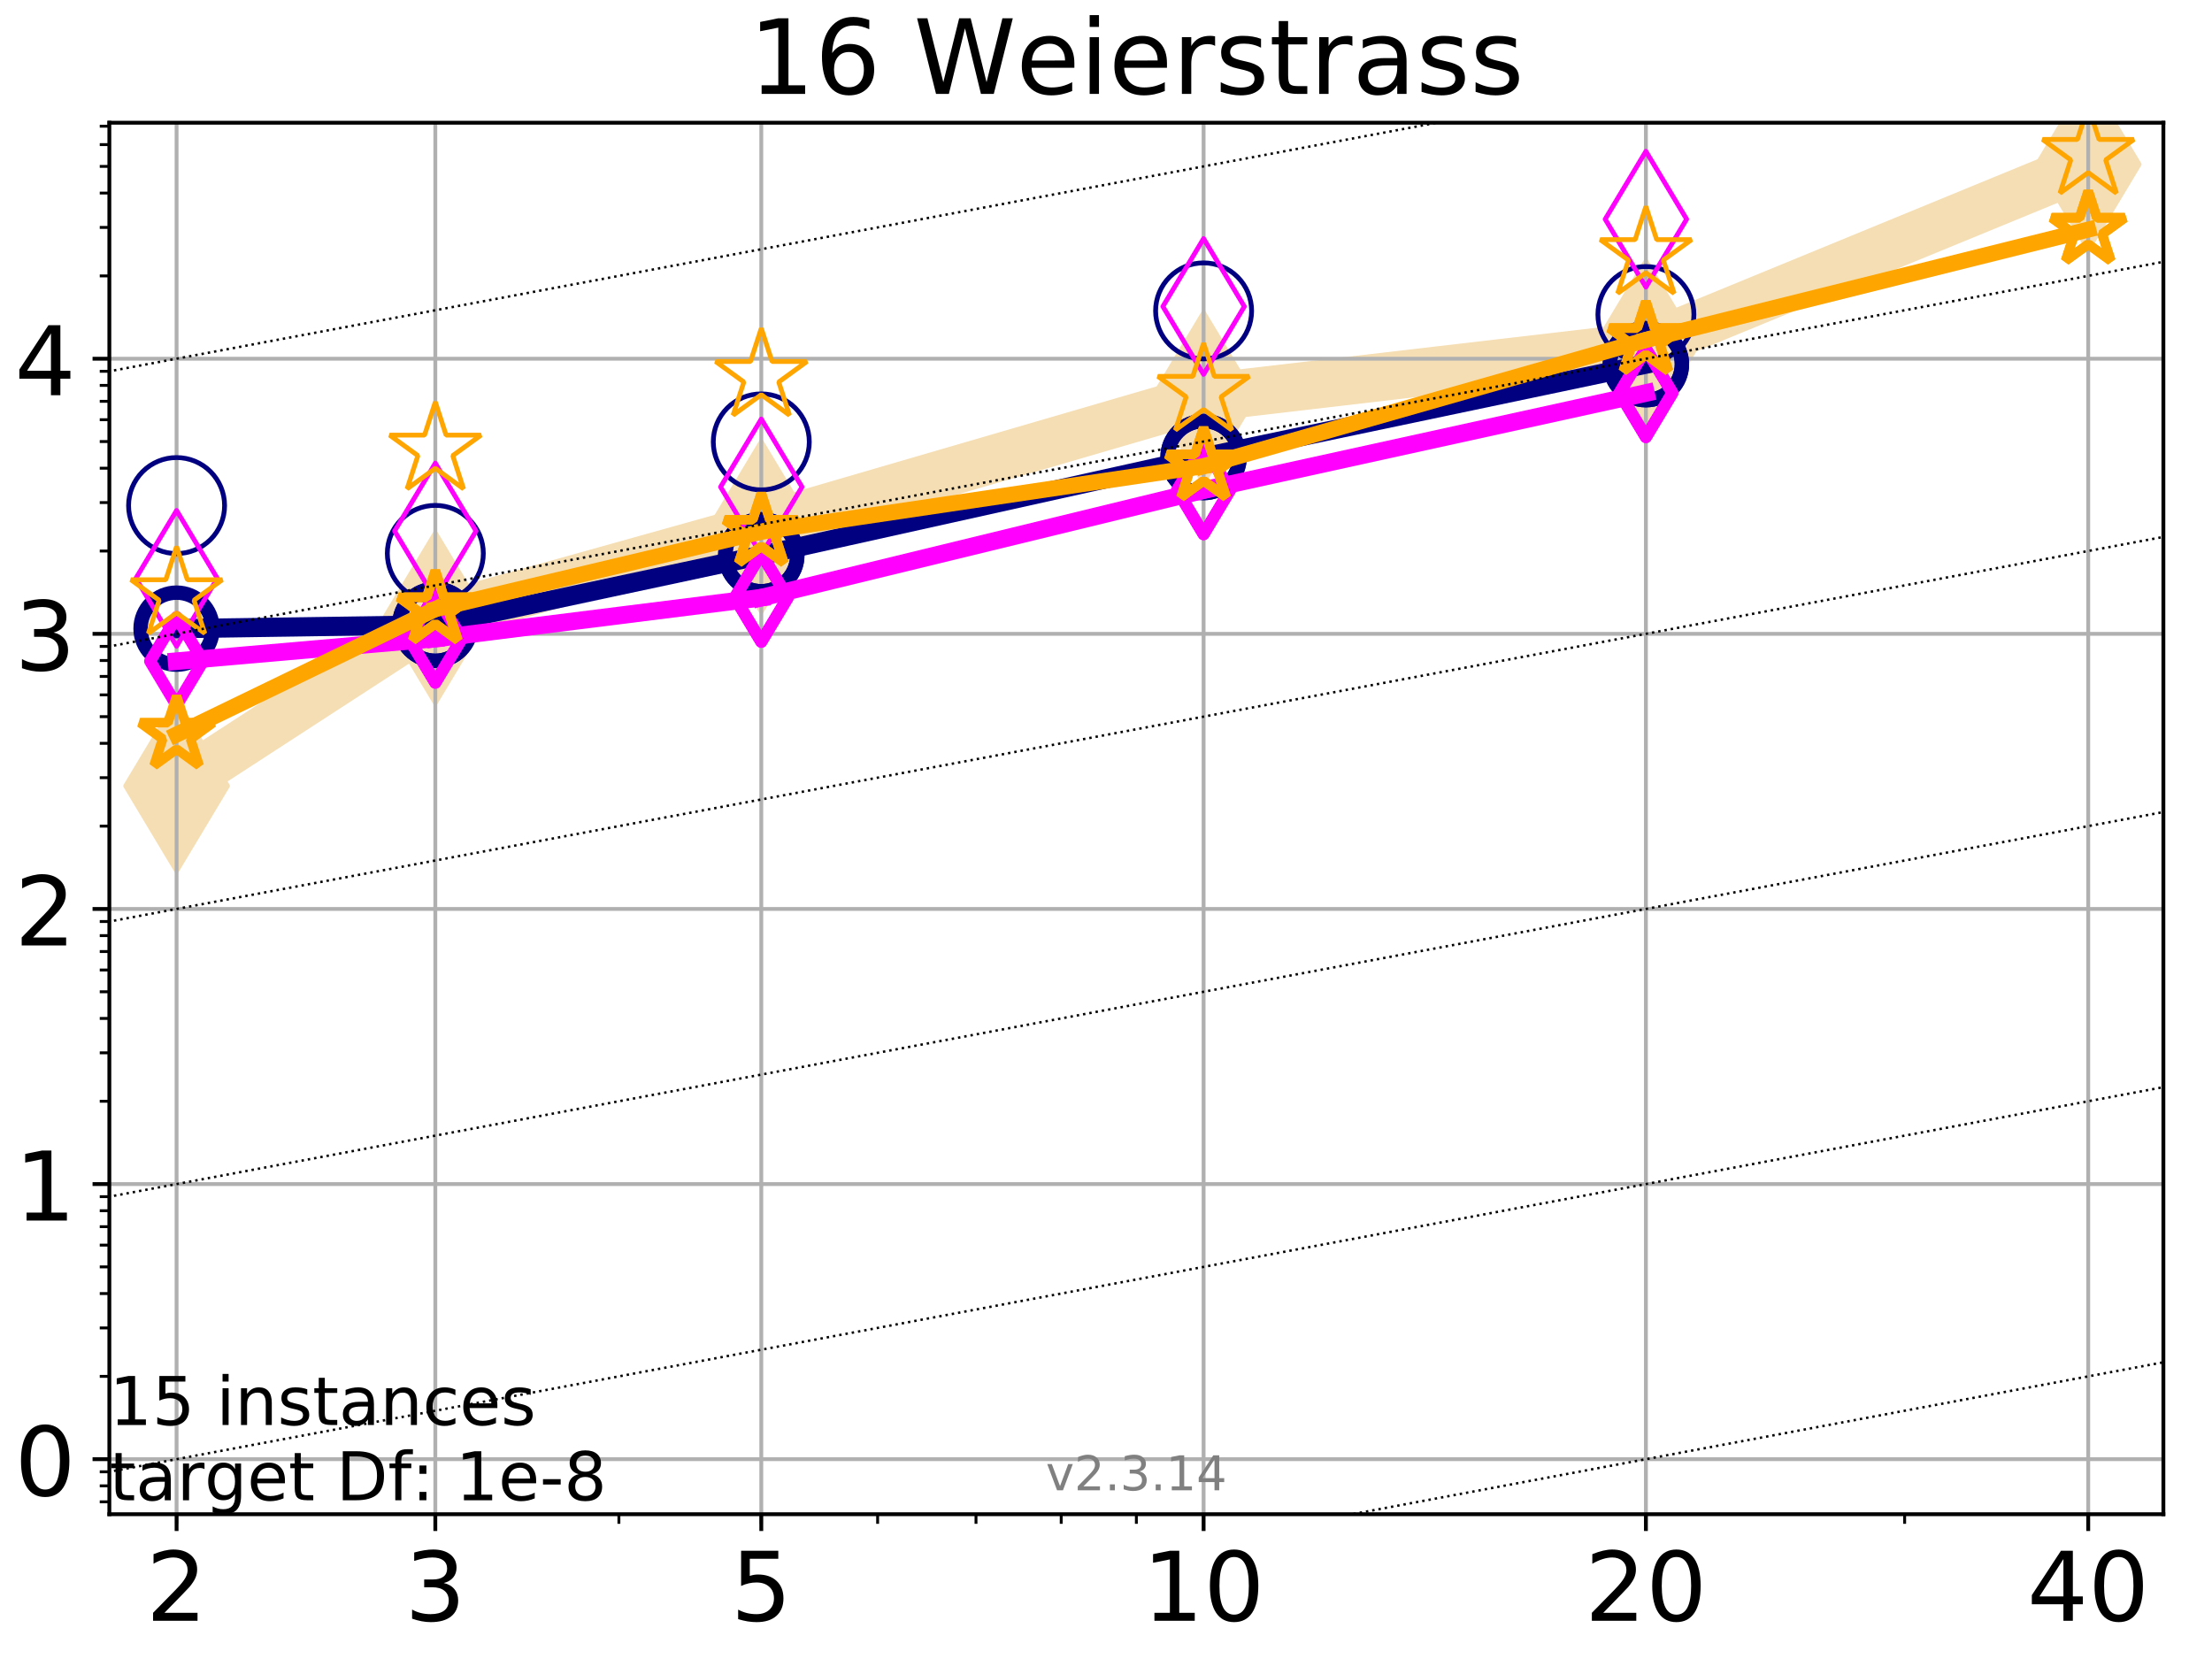 <?xml version="1.0" encoding="utf-8" standalone="no"?>
<!DOCTYPE svg PUBLIC "-//W3C//DTD SVG 1.1//EN"
  "http://www.w3.org/Graphics/SVG/1.1/DTD/svg11.dtd">
<!-- Created with matplotlib (https://matplotlib.org/) -->
<svg height="345.6pt" version="1.1" viewBox="0 0 460.8 345.6" width="460.8pt" xmlns="http://www.w3.org/2000/svg" xmlns:xlink="http://www.w3.org/1999/xlink">
 <defs>
  <style type="text/css">
*{stroke-linecap:butt;stroke-linejoin:round;}
  </style>
 </defs>
 <g id="figure_1">
  <g id="patch_1">
   <path d="M 0 345.6 
L 460.8 345.6 
L 460.8 0 
L 0 0 
z
" style="fill:#ffffff;"/>
  </g>
  <g id="axes_1">
   <g id="patch_2">
    <path d="M 22.78 315.44 
L 450.672 315.44 
L 450.672 25.56 
L 22.78 25.56 
z
" style="fill:#ffffff;"/>
   </g>
   <g id="line2d_1">
    <path clip-path="url(#p606383bfff)" d="M 36.786 163.723 
L 90.685 128.726 
L 158.59 109.724 
L 250.732 82.848 
L 342.873 72.106 
L 435.015 34.232 
" style="fill:none;stroke:#f5deb3;stroke-linecap:square;stroke-width:10;"/>
    <defs>
     <path d="M -0 17.678 
L 10.607 0 
L 0 -17.678 
L -10.607 -0 
z
" id="m9eab278f0f" style="stroke:#f5deb3;stroke-linejoin:miter;"/>
    </defs>
    <g clip-path="url(#p606383bfff)">
     <use style="fill:#f5deb3;stroke:#f5deb3;stroke-linejoin:miter;" x="36.786" xlink:href="#m9eab278f0f" y="163.723"/>
     <use style="fill:#f5deb3;stroke:#f5deb3;stroke-linejoin:miter;" x="90.685" xlink:href="#m9eab278f0f" y="128.726"/>
     <use style="fill:#f5deb3;stroke:#f5deb3;stroke-linejoin:miter;" x="158.59" xlink:href="#m9eab278f0f" y="109.724"/>
     <use style="fill:#f5deb3;stroke:#f5deb3;stroke-linejoin:miter;" x="250.732" xlink:href="#m9eab278f0f" y="82.848"/>
     <use style="fill:#f5deb3;stroke:#f5deb3;stroke-linejoin:miter;" x="342.873" xlink:href="#m9eab278f0f" y="72.106"/>
     <use style="fill:#f5deb3;stroke:#f5deb3;stroke-linejoin:miter;" x="435.015" xlink:href="#m9eab278f0f" y="34.232"/>
    </g>
   </g>
   <g id="matplotlib.axis_1">
    <g id="xtick_1">
     <g id="line2d_2">
      <path clip-path="url(#p606383bfff)" d="M 36.786 315.44 
L 36.786 25.56 
" style="fill:none;stroke:#b0b0b0;stroke-linecap:square;stroke-width:0.8;"/>
     </g>
     <g id="line2d_3">
      <defs>
       <path d="M 0 0 
L 0 3.5 
" id="mc77efc2064" style="stroke:#000000;stroke-width:0.8;"/>
      </defs>
      <g>
       <use style="stroke:#000000;stroke-width:0.8;" x="36.786" xlink:href="#mc77efc2064" y="315.44"/>
      </g>
     </g>
     <g id="text_1">
      <!-- 2 -->
      <defs>
       <path d="M 19.188 8.297 
L 53.609 8.297 
L 53.609 0 
L 7.328 0 
L 7.328 8.297 
Q 12.938 14.109 22.625 23.891 
Q 32.328 33.688 34.812 36.531 
Q 39.547 41.844 41.422 45.531 
Q 43.312 49.219 43.312 52.781 
Q 43.312 58.594 39.234 62.25 
Q 35.156 65.922 28.609 65.922 
Q 23.969 65.922 18.812 64.312 
Q 13.672 62.703 7.812 59.422 
L 7.812 69.391 
Q 13.766 71.781 18.938 73 
Q 24.125 74.219 28.422 74.219 
Q 39.75 74.219 46.484 68.547 
Q 53.219 62.891 53.219 53.422 
Q 53.219 48.922 51.531 44.891 
Q 49.859 40.875 45.406 35.406 
Q 44.188 33.984 37.641 27.219 
Q 31.109 20.453 19.188 8.297 
z
" id="DejaVuSans-50"/>
      </defs>
      <g transform="translate(30.423 337.637)scale(0.2 -0.2)">
       <use xlink:href="#DejaVuSans-50"/>
      </g>
     </g>
    </g>
    <g id="xtick_2">
     <g id="line2d_4">
      <path clip-path="url(#p606383bfff)" d="M 90.685 315.44 
L 90.685 25.56 
" style="fill:none;stroke:#b0b0b0;stroke-linecap:square;stroke-width:0.8;"/>
     </g>
     <g id="line2d_5">
      <g>
       <use style="stroke:#000000;stroke-width:0.8;" x="90.685" xlink:href="#mc77efc2064" y="315.44"/>
      </g>
     </g>
     <g id="text_2">
      <!-- 3 -->
      <defs>
       <path d="M 40.578 39.312 
Q 47.656 37.797 51.625 33 
Q 55.609 28.219 55.609 21.188 
Q 55.609 10.406 48.188 4.484 
Q 40.766 -1.422 27.094 -1.422 
Q 22.516 -1.422 17.656 -0.516 
Q 12.797 0.391 7.625 2.203 
L 7.625 11.719 
Q 11.719 9.328 16.594 8.109 
Q 21.484 6.891 26.812 6.891 
Q 36.078 6.891 40.938 10.547 
Q 45.797 14.203 45.797 21.188 
Q 45.797 27.641 41.281 31.266 
Q 36.766 34.906 28.719 34.906 
L 20.219 34.906 
L 20.219 43.016 
L 29.109 43.016 
Q 36.375 43.016 40.234 45.922 
Q 44.094 48.828 44.094 54.297 
Q 44.094 59.906 40.109 62.906 
Q 36.141 65.922 28.719 65.922 
Q 24.656 65.922 20.016 65.031 
Q 15.375 64.156 9.812 62.312 
L 9.812 71.094 
Q 15.438 72.656 20.344 73.438 
Q 25.25 74.219 29.594 74.219 
Q 40.828 74.219 47.359 69.109 
Q 53.906 64.016 53.906 55.328 
Q 53.906 49.266 50.438 45.094 
Q 46.969 40.922 40.578 39.312 
z
" id="DejaVuSans-51"/>
      </defs>
      <g transform="translate(84.323 337.637)scale(0.2 -0.2)">
       <use xlink:href="#DejaVuSans-51"/>
      </g>
     </g>
    </g>
    <g id="xtick_3">
     <g id="line2d_6">
      <path clip-path="url(#p606383bfff)" d="M 158.59 315.44 
L 158.59 25.56 
" style="fill:none;stroke:#b0b0b0;stroke-linecap:square;stroke-width:0.8;"/>
     </g>
     <g id="line2d_7">
      <g>
       <use style="stroke:#000000;stroke-width:0.8;" x="158.59" xlink:href="#mc77efc2064" y="315.44"/>
      </g>
     </g>
     <g id="text_3">
      <!-- 5 -->
      <defs>
       <path d="M 10.797 72.906 
L 49.516 72.906 
L 49.516 64.594 
L 19.828 64.594 
L 19.828 46.734 
Q 21.969 47.469 24.109 47.828 
Q 26.266 48.188 28.422 48.188 
Q 40.625 48.188 47.75 41.5 
Q 54.891 34.812 54.891 23.391 
Q 54.891 11.625 47.562 5.094 
Q 40.234 -1.422 26.906 -1.422 
Q 22.312 -1.422 17.547 -0.641 
Q 12.797 0.141 7.719 1.703 
L 7.719 11.625 
Q 12.109 9.234 16.797 8.062 
Q 21.484 6.891 26.703 6.891 
Q 35.156 6.891 40.078 11.328 
Q 45.016 15.766 45.016 23.391 
Q 45.016 31 40.078 35.438 
Q 35.156 39.891 26.703 39.891 
Q 22.75 39.891 18.812 39.016 
Q 14.891 38.141 10.797 36.281 
z
" id="DejaVuSans-53"/>
      </defs>
      <g transform="translate(152.228 337.637)scale(0.2 -0.2)">
       <use xlink:href="#DejaVuSans-53"/>
      </g>
     </g>
    </g>
    <g id="xtick_4">
     <g id="line2d_8">
      <path clip-path="url(#p606383bfff)" d="M 250.732 315.44 
L 250.732 25.56 
" style="fill:none;stroke:#b0b0b0;stroke-linecap:square;stroke-width:0.8;"/>
     </g>
     <g id="line2d_9">
      <g>
       <use style="stroke:#000000;stroke-width:0.8;" x="250.732" xlink:href="#mc77efc2064" y="315.44"/>
      </g>
     </g>
     <g id="text_4">
      <!-- 10 -->
      <defs>
       <path d="M 12.406 8.297 
L 28.516 8.297 
L 28.516 63.922 
L 10.984 60.406 
L 10.984 69.391 
L 28.422 72.906 
L 38.281 72.906 
L 38.281 8.297 
L 54.391 8.297 
L 54.391 0 
L 12.406 0 
z
" id="DejaVuSans-49"/>
       <path d="M 31.781 66.406 
Q 24.172 66.406 20.328 58.906 
Q 16.5 51.422 16.5 36.375 
Q 16.5 21.391 20.328 13.891 
Q 24.172 6.391 31.781 6.391 
Q 39.453 6.391 43.281 13.891 
Q 47.125 21.391 47.125 36.375 
Q 47.125 51.422 43.281 58.906 
Q 39.453 66.406 31.781 66.406 
z
M 31.781 74.219 
Q 44.047 74.219 50.516 64.516 
Q 56.984 54.828 56.984 36.375 
Q 56.984 17.969 50.516 8.266 
Q 44.047 -1.422 31.781 -1.422 
Q 19.531 -1.422 13.062 8.266 
Q 6.594 17.969 6.594 36.375 
Q 6.594 54.828 13.062 64.516 
Q 19.531 74.219 31.781 74.219 
z
" id="DejaVuSans-48"/>
      </defs>
      <g transform="translate(238.007 337.637)scale(0.2 -0.2)">
       <use xlink:href="#DejaVuSans-49"/>
       <use x="63.623" xlink:href="#DejaVuSans-48"/>
      </g>
     </g>
    </g>
    <g id="xtick_5">
     <g id="line2d_10">
      <path clip-path="url(#p606383bfff)" d="M 342.873 315.44 
L 342.873 25.56 
" style="fill:none;stroke:#b0b0b0;stroke-linecap:square;stroke-width:0.8;"/>
     </g>
     <g id="line2d_11">
      <g>
       <use style="stroke:#000000;stroke-width:0.8;" x="342.873" xlink:href="#mc77efc2064" y="315.44"/>
      </g>
     </g>
     <g id="text_5">
      <!-- 20 -->
      <g transform="translate(330.148 337.637)scale(0.2 -0.2)">
       <use xlink:href="#DejaVuSans-50"/>
       <use x="63.623" xlink:href="#DejaVuSans-48"/>
      </g>
     </g>
    </g>
    <g id="xtick_6">
     <g id="line2d_12">
      <path clip-path="url(#p606383bfff)" d="M 435.015 315.44 
L 435.015 25.56 
" style="fill:none;stroke:#b0b0b0;stroke-linecap:square;stroke-width:0.8;"/>
     </g>
     <g id="line2d_13">
      <g>
       <use style="stroke:#000000;stroke-width:0.8;" x="435.015" xlink:href="#mc77efc2064" y="315.44"/>
      </g>
     </g>
     <g id="text_6">
      <!-- 40 -->
      <defs>
       <path d="M 37.797 64.312 
L 12.891 25.391 
L 37.797 25.391 
z
M 35.203 72.906 
L 47.609 72.906 
L 47.609 25.391 
L 58.016 25.391 
L 58.016 17.188 
L 47.609 17.188 
L 47.609 0 
L 37.797 0 
L 37.797 17.188 
L 4.891 17.188 
L 4.891 26.703 
z
" id="DejaVuSans-52"/>
      </defs>
      <g transform="translate(422.29 337.637)scale(0.2 -0.2)">
       <use xlink:href="#DejaVuSans-52"/>
       <use x="63.623" xlink:href="#DejaVuSans-48"/>
      </g>
     </g>
    </g>
    <g id="xtick_7">
     <g id="line2d_14">
      <defs>
       <path d="M 0 0 
L 0 2 
" id="m9306859633" style="stroke:#000000;stroke-width:0.6;"/>
      </defs>
      <g>
       <use style="stroke:#000000;stroke-width:0.6;" x="36.786" xlink:href="#m9306859633" y="315.44"/>
      </g>
     </g>
    </g>
    <g id="xtick_8">
     <g id="line2d_15">
      <g>
       <use style="stroke:#000000;stroke-width:0.6;" x="90.685" xlink:href="#m9306859633" y="315.44"/>
      </g>
     </g>
    </g>
    <g id="xtick_9">
     <g id="line2d_16">
      <g>
       <use style="stroke:#000000;stroke-width:0.6;" x="128.927" xlink:href="#m9306859633" y="315.44"/>
      </g>
     </g>
    </g>
    <g id="xtick_10">
     <g id="line2d_17">
      <g>
       <use style="stroke:#000000;stroke-width:0.6;" x="158.59" xlink:href="#m9306859633" y="315.44"/>
      </g>
     </g>
    </g>
    <g id="xtick_11">
     <g id="line2d_18">
      <g>
       <use style="stroke:#000000;stroke-width:0.6;" x="182.827" xlink:href="#m9306859633" y="315.44"/>
      </g>
     </g>
    </g>
    <g id="xtick_12">
     <g id="line2d_19">
      <g>
       <use style="stroke:#000000;stroke-width:0.6;" x="203.318" xlink:href="#m9306859633" y="315.44"/>
      </g>
     </g>
    </g>
    <g id="xtick_13">
     <g id="line2d_20">
      <g>
       <use style="stroke:#000000;stroke-width:0.6;" x="221.069" xlink:href="#m9306859633" y="315.44"/>
      </g>
     </g>
    </g>
    <g id="xtick_14">
     <g id="line2d_21">
      <g>
       <use style="stroke:#000000;stroke-width:0.6;" x="236.726" xlink:href="#m9306859633" y="315.44"/>
      </g>
     </g>
    </g>
    <g id="xtick_15">
     <g id="line2d_22">
      <g>
       <use style="stroke:#000000;stroke-width:0.6;" x="342.873" xlink:href="#m9306859633" y="315.44"/>
      </g>
     </g>
    </g>
    <g id="xtick_16">
     <g id="line2d_23">
      <g>
       <use style="stroke:#000000;stroke-width:0.6;" x="396.773" xlink:href="#m9306859633" y="315.44"/>
      </g>
     </g>
    </g>
    <g id="xtick_17">
     <g id="line2d_24">
      <g>
       <use style="stroke:#000000;stroke-width:0.6;" x="435.015" xlink:href="#m9306859633" y="315.44"/>
      </g>
     </g>
    </g>
   </g>
   <g id="matplotlib.axis_2">
    <g id="ytick_1">
     <g id="line2d_25">
      <path clip-path="url(#p606383bfff)" d="M 22.78 303.977 
L 450.672 303.977 
" style="fill:none;stroke:#b0b0b0;stroke-linecap:square;stroke-width:0.8;"/>
     </g>
     <g id="line2d_26">
      <defs>
       <path d="M 0 0 
L -3.5 0 
" id="m4155738309" style="stroke:#000000;stroke-width:0.8;"/>
      </defs>
      <g>
       <use style="stroke:#000000;stroke-width:0.8;" x="22.78" xlink:href="#m4155738309" y="303.977"/>
      </g>
     </g>
     <g id="text_7">
      <!-- 0 -->
      <g transform="translate(3.055 311.576)scale(0.2 -0.2)">
       <use xlink:href="#DejaVuSans-48"/>
      </g>
     </g>
    </g>
    <g id="ytick_2">
     <g id="line2d_27">
      <path clip-path="url(#p606383bfff)" d="M 22.78 246.664 
L 450.672 246.664 
" style="fill:none;stroke:#b0b0b0;stroke-linecap:square;stroke-width:0.8;"/>
     </g>
     <g id="line2d_28">
      <g>
       <use style="stroke:#000000;stroke-width:0.8;" x="22.78" xlink:href="#m4155738309" y="246.664"/>
      </g>
     </g>
     <g id="text_8">
      <!-- 1 -->
      <g transform="translate(3.055 254.263)scale(0.2 -0.2)">
       <use xlink:href="#DejaVuSans-49"/>
      </g>
     </g>
    </g>
    <g id="ytick_3">
     <g id="line2d_29">
      <path clip-path="url(#p606383bfff)" d="M 22.78 189.351 
L 450.672 189.351 
" style="fill:none;stroke:#b0b0b0;stroke-linecap:square;stroke-width:0.8;"/>
     </g>
     <g id="line2d_30">
      <g>
       <use style="stroke:#000000;stroke-width:0.8;" x="22.78" xlink:href="#m4155738309" y="189.351"/>
      </g>
     </g>
     <g id="text_9">
      <!-- 2 -->
      <g transform="translate(3.055 196.95)scale(0.2 -0.2)">
       <use xlink:href="#DejaVuSans-50"/>
      </g>
     </g>
    </g>
    <g id="ytick_4">
     <g id="line2d_31">
      <path clip-path="url(#p606383bfff)" d="M 22.78 132.038 
L 450.672 132.038 
" style="fill:none;stroke:#b0b0b0;stroke-linecap:square;stroke-width:0.8;"/>
     </g>
     <g id="line2d_32">
      <g>
       <use style="stroke:#000000;stroke-width:0.8;" x="22.78" xlink:href="#m4155738309" y="132.038"/>
      </g>
     </g>
     <g id="text_10">
      <!-- 3 -->
      <g transform="translate(3.055 139.637)scale(0.2 -0.2)">
       <use xlink:href="#DejaVuSans-51"/>
      </g>
     </g>
    </g>
    <g id="ytick_5">
     <g id="line2d_33">
      <path clip-path="url(#p606383bfff)" d="M 22.78 74.725 
L 450.672 74.725 
" style="fill:none;stroke:#b0b0b0;stroke-linecap:square;stroke-width:0.8;"/>
     </g>
     <g id="line2d_34">
      <g>
       <use style="stroke:#000000;stroke-width:0.8;" x="22.78" xlink:href="#m4155738309" y="74.725"/>
      </g>
     </g>
     <g id="text_11">
      <!-- 4 -->
      <g transform="translate(3.055 82.324)scale(0.2 -0.2)">
       <use xlink:href="#DejaVuSans-52"/>
      </g>
     </g>
    </g>
    <g id="ytick_6">
     <g id="line2d_35">
      <defs>
       <path d="M 0 0 
L -2 0 
" id="m7a4ef9c304" style="stroke:#000000;stroke-width:0.6;"/>
      </defs>
      <g>
       <use style="stroke:#000000;stroke-width:0.6;" x="22.78" xlink:href="#m7a4ef9c304" y="312.855"/>
      </g>
     </g>
    </g>
    <g id="ytick_7">
     <g id="line2d_36">
      <g>
       <use style="stroke:#000000;stroke-width:0.6;" x="22.78" xlink:href="#m7a4ef9c304" y="309.532"/>
      </g>
     </g>
    </g>
    <g id="ytick_8">
     <g id="line2d_37">
      <g>
       <use style="stroke:#000000;stroke-width:0.6;" x="22.78" xlink:href="#m7a4ef9c304" y="306.6"/>
      </g>
     </g>
    </g>
    <g id="ytick_9">
     <g id="line2d_38">
      <g>
       <use style="stroke:#000000;stroke-width:0.6;" x="22.78" xlink:href="#m7a4ef9c304" y="286.724"/>
      </g>
     </g>
    </g>
    <g id="ytick_10">
     <g id="line2d_39">
      <g>
       <use style="stroke:#000000;stroke-width:0.6;" x="22.78" xlink:href="#m7a4ef9c304" y="276.632"/>
      </g>
     </g>
    </g>
    <g id="ytick_11">
     <g id="line2d_40">
      <g>
       <use style="stroke:#000000;stroke-width:0.6;" x="22.78" xlink:href="#m7a4ef9c304" y="269.472"/>
      </g>
     </g>
    </g>
    <g id="ytick_12">
     <g id="line2d_41">
      <g>
       <use style="stroke:#000000;stroke-width:0.6;" x="22.78" xlink:href="#m7a4ef9c304" y="263.917"/>
      </g>
     </g>
    </g>
    <g id="ytick_13">
     <g id="line2d_42">
      <g>
       <use style="stroke:#000000;stroke-width:0.6;" x="22.78" xlink:href="#m7a4ef9c304" y="259.379"/>
      </g>
     </g>
    </g>
    <g id="ytick_14">
     <g id="line2d_43">
      <g>
       <use style="stroke:#000000;stroke-width:0.6;" x="22.78" xlink:href="#m7a4ef9c304" y="255.542"/>
      </g>
     </g>
    </g>
    <g id="ytick_15">
     <g id="line2d_44">
      <g>
       <use style="stroke:#000000;stroke-width:0.6;" x="22.78" xlink:href="#m7a4ef9c304" y="252.219"/>
      </g>
     </g>
    </g>
    <g id="ytick_16">
     <g id="line2d_45">
      <g>
       <use style="stroke:#000000;stroke-width:0.6;" x="22.78" xlink:href="#m7a4ef9c304" y="249.287"/>
      </g>
     </g>
    </g>
    <g id="ytick_17">
     <g id="line2d_46">
      <g>
       <use style="stroke:#000000;stroke-width:0.6;" x="22.78" xlink:href="#m7a4ef9c304" y="229.411"/>
      </g>
     </g>
    </g>
    <g id="ytick_18">
     <g id="line2d_47">
      <g>
       <use style="stroke:#000000;stroke-width:0.6;" x="22.78" xlink:href="#m7a4ef9c304" y="219.319"/>
      </g>
     </g>
    </g>
    <g id="ytick_19">
     <g id="line2d_48">
      <g>
       <use style="stroke:#000000;stroke-width:0.6;" x="22.78" xlink:href="#m7a4ef9c304" y="212.158"/>
      </g>
     </g>
    </g>
    <g id="ytick_20">
     <g id="line2d_49">
      <g>
       <use style="stroke:#000000;stroke-width:0.6;" x="22.78" xlink:href="#m7a4ef9c304" y="206.604"/>
      </g>
     </g>
    </g>
    <g id="ytick_21">
     <g id="line2d_50">
      <g>
       <use style="stroke:#000000;stroke-width:0.6;" x="22.78" xlink:href="#m7a4ef9c304" y="202.066"/>
      </g>
     </g>
    </g>
    <g id="ytick_22">
     <g id="line2d_51">
      <g>
       <use style="stroke:#000000;stroke-width:0.6;" x="22.78" xlink:href="#m7a4ef9c304" y="198.229"/>
      </g>
     </g>
    </g>
    <g id="ytick_23">
     <g id="line2d_52">
      <g>
       <use style="stroke:#000000;stroke-width:0.6;" x="22.78" xlink:href="#m7a4ef9c304" y="194.906"/>
      </g>
     </g>
    </g>
    <g id="ytick_24">
     <g id="line2d_53">
      <g>
       <use style="stroke:#000000;stroke-width:0.6;" x="22.78" xlink:href="#m7a4ef9c304" y="191.974"/>
      </g>
     </g>
    </g>
    <g id="ytick_25">
     <g id="line2d_54">
      <g>
       <use style="stroke:#000000;stroke-width:0.6;" x="22.78" xlink:href="#m7a4ef9c304" y="172.098"/>
      </g>
     </g>
    </g>
    <g id="ytick_26">
     <g id="line2d_55">
      <g>
       <use style="stroke:#000000;stroke-width:0.6;" x="22.78" xlink:href="#m7a4ef9c304" y="162.006"/>
      </g>
     </g>
    </g>
    <g id="ytick_27">
     <g id="line2d_56">
      <g>
       <use style="stroke:#000000;stroke-width:0.6;" x="22.78" xlink:href="#m7a4ef9c304" y="154.845"/>
      </g>
     </g>
    </g>
    <g id="ytick_28">
     <g id="line2d_57">
      <g>
       <use style="stroke:#000000;stroke-width:0.6;" x="22.78" xlink:href="#m7a4ef9c304" y="149.291"/>
      </g>
     </g>
    </g>
    <g id="ytick_29">
     <g id="line2d_58">
      <g>
       <use style="stroke:#000000;stroke-width:0.6;" x="22.78" xlink:href="#m7a4ef9c304" y="144.753"/>
      </g>
     </g>
    </g>
    <g id="ytick_30">
     <g id="line2d_59">
      <g>
       <use style="stroke:#000000;stroke-width:0.6;" x="22.78" xlink:href="#m7a4ef9c304" y="140.916"/>
      </g>
     </g>
    </g>
    <g id="ytick_31">
     <g id="line2d_60">
      <g>
       <use style="stroke:#000000;stroke-width:0.6;" x="22.78" xlink:href="#m7a4ef9c304" y="137.593"/>
      </g>
     </g>
    </g>
    <g id="ytick_32">
     <g id="line2d_61">
      <g>
       <use style="stroke:#000000;stroke-width:0.6;" x="22.78" xlink:href="#m7a4ef9c304" y="134.661"/>
      </g>
     </g>
    </g>
    <g id="ytick_33">
     <g id="line2d_62">
      <g>
       <use style="stroke:#000000;stroke-width:0.6;" x="22.78" xlink:href="#m7a4ef9c304" y="114.785"/>
      </g>
     </g>
    </g>
    <g id="ytick_34">
     <g id="line2d_63">
      <g>
       <use style="stroke:#000000;stroke-width:0.6;" x="22.78" xlink:href="#m7a4ef9c304" y="104.693"/>
      </g>
     </g>
    </g>
    <g id="ytick_35">
     <g id="line2d_64">
      <g>
       <use style="stroke:#000000;stroke-width:0.6;" x="22.78" xlink:href="#m7a4ef9c304" y="97.532"/>
      </g>
     </g>
    </g>
    <g id="ytick_36">
     <g id="line2d_65">
      <g>
       <use style="stroke:#000000;stroke-width:0.6;" x="22.78" xlink:href="#m7a4ef9c304" y="91.978"/>
      </g>
     </g>
    </g>
    <g id="ytick_37">
     <g id="line2d_66">
      <g>
       <use style="stroke:#000000;stroke-width:0.6;" x="22.78" xlink:href="#m7a4ef9c304" y="87.44"/>
      </g>
     </g>
    </g>
    <g id="ytick_38">
     <g id="line2d_67">
      <g>
       <use style="stroke:#000000;stroke-width:0.6;" x="22.78" xlink:href="#m7a4ef9c304" y="83.603"/>
      </g>
     </g>
    </g>
    <g id="ytick_39">
     <g id="line2d_68">
      <g>
       <use style="stroke:#000000;stroke-width:0.6;" x="22.78" xlink:href="#m7a4ef9c304" y="80.28"/>
      </g>
     </g>
    </g>
    <g id="ytick_40">
     <g id="line2d_69">
      <g>
       <use style="stroke:#000000;stroke-width:0.6;" x="22.78" xlink:href="#m7a4ef9c304" y="77.348"/>
      </g>
     </g>
    </g>
    <g id="ytick_41">
     <g id="line2d_70">
      <g>
       <use style="stroke:#000000;stroke-width:0.6;" x="22.78" xlink:href="#m7a4ef9c304" y="57.472"/>
      </g>
     </g>
    </g>
    <g id="ytick_42">
     <g id="line2d_71">
      <g>
       <use style="stroke:#000000;stroke-width:0.6;" x="22.78" xlink:href="#m7a4ef9c304" y="47.38"/>
      </g>
     </g>
    </g>
    <g id="ytick_43">
     <g id="line2d_72">
      <g>
       <use style="stroke:#000000;stroke-width:0.6;" x="22.78" xlink:href="#m7a4ef9c304" y="40.219"/>
      </g>
     </g>
    </g>
    <g id="ytick_44">
     <g id="line2d_73">
      <g>
       <use style="stroke:#000000;stroke-width:0.6;" x="22.78" xlink:href="#m7a4ef9c304" y="34.665"/>
      </g>
     </g>
    </g>
    <g id="ytick_45">
     <g id="line2d_74">
      <g>
       <use style="stroke:#000000;stroke-width:0.6;" x="22.78" xlink:href="#m7a4ef9c304" y="30.127"/>
      </g>
     </g>
    </g>
    <g id="ytick_46">
     <g id="line2d_75">
      <g>
       <use style="stroke:#000000;stroke-width:0.6;" x="22.78" xlink:href="#m7a4ef9c304" y="26.29"/>
      </g>
     </g>
    </g>
   </g>
   <g id="line2d_76">
    <path clip-path="url(#p606383bfff)" d="M 36.786 130.96 
L 90.685 130.165 
" style="fill:none;stroke:#000080;stroke-linecap:square;stroke-width:4;"/>
    <defs>
     <path d="M 0 7.5 
C 1.989 7.5 3.897 6.71 5.303 5.303 
C 6.71 3.897 7.5 1.989 7.5 0 
C 7.5 -1.989 6.71 -3.897 5.303 -5.303 
C 3.897 -6.71 1.989 -7.5 0 -7.5 
C -1.989 -7.5 -3.897 -6.71 -5.303 -5.303 
C -6.71 -3.897 -7.5 -1.989 -7.5 0 
C -7.5 1.989 -6.71 3.897 -5.303 5.303 
C -3.897 6.71 -1.989 7.5 0 7.5 
z
" id="mdddffae287" style="stroke:#000080;stroke-width:3;"/>
    </defs>
    <g clip-path="url(#p606383bfff)">
     <use style="fill-opacity:0;stroke:#000080;stroke-width:3;" x="36.786" xlink:href="#mdddffae287" y="130.96"/>
     <use style="fill-opacity:0;stroke:#000080;stroke-width:3;" x="90.685" xlink:href="#mdddffae287" y="130.165"/>
    </g>
   </g>
   <g id="line2d_77">
    <path clip-path="url(#p606383bfff)" d="M 90.685 130.165 
L 158.59 115.671 
" style="fill:none;stroke:#000080;stroke-linecap:square;stroke-width:4;"/>
    <g clip-path="url(#p606383bfff)">
     <use style="fill-opacity:0;stroke:#000080;stroke-width:3;" x="90.685" xlink:href="#mdddffae287" y="130.165"/>
     <use style="fill-opacity:0;stroke:#000080;stroke-width:3;" x="158.59" xlink:href="#mdddffae287" y="115.671"/>
    </g>
   </g>
   <g id="line2d_78">
    <path clip-path="url(#p606383bfff)" d="M 158.59 115.671 
L 250.732 95.211 
" style="fill:none;stroke:#000080;stroke-linecap:square;stroke-width:4;"/>
    <g clip-path="url(#p606383bfff)">
     <use style="fill-opacity:0;stroke:#000080;stroke-width:3;" x="158.59" xlink:href="#mdddffae287" y="115.671"/>
     <use style="fill-opacity:0;stroke:#000080;stroke-width:3;" x="250.732" xlink:href="#mdddffae287" y="95.211"/>
    </g>
   </g>
   <g id="line2d_79">
    <path clip-path="url(#p606383bfff)" d="M 250.732 95.211 
L 342.873 75.864 
" style="fill:none;stroke:#000080;stroke-linecap:square;stroke-width:4;"/>
    <g clip-path="url(#p606383bfff)">
     <use style="fill-opacity:0;stroke:#000080;stroke-width:3;" x="250.732" xlink:href="#mdddffae287" y="95.211"/>
     <use style="fill-opacity:0;stroke:#000080;stroke-width:3;" x="342.873" xlink:href="#mdddffae287" y="75.864"/>
    </g>
   </g>
   <g id="line2d_80">
    <path clip-path="url(#p606383bfff)" d="M 342.873 75.864 
" style="fill:none;stroke:#000080;stroke-linecap:square;stroke-width:4;"/>
    <g clip-path="url(#p606383bfff)">
     <use style="fill-opacity:0;stroke:#000080;stroke-width:3;" x="342.873" xlink:href="#mdddffae287" y="75.864"/>
    </g>
   </g>
   <g id="line2d_81"/>
   <g id="line2d_82">
    <defs>
     <path d="M 0 10 
C 2.652 10 5.196 8.946 7.071 7.071 
C 8.946 5.196 10 2.652 10 0 
C 10 -2.652 8.946 -5.196 7.071 -7.071 
C 5.196 -8.946 2.652 -10 0 -10 
C -2.652 -10 -5.196 -8.946 -7.071 -7.071 
C -8.946 -5.196 -10 -2.652 -10 0 
C -10 2.652 -8.946 5.196 -7.071 7.071 
C -5.196 8.946 -2.652 10 0 10 
z
" id="m993a8756db" style="stroke:#000080;"/>
    </defs>
    <g clip-path="url(#p606383bfff)">
     <use style="fill-opacity:0;stroke:#000080;" x="36.786" xlink:href="#m993a8756db" y="105.319"/>
     <use style="fill-opacity:0;stroke:#000080;" x="90.685" xlink:href="#m993a8756db" y="115.284"/>
     <use style="fill-opacity:0;stroke:#000080;" x="158.59" xlink:href="#m993a8756db" y="92.054"/>
     <use style="fill-opacity:0;stroke:#000080;" x="250.732" xlink:href="#m993a8756db" y="64.765"/>
     <use style="fill-opacity:0;stroke:#000080;" x="342.873" xlink:href="#m993a8756db" y="65.524"/>
    </g>
   </g>
   <g id="line2d_83">
    <path clip-path="url(#p606383bfff)" d="M 36.786 137.735 
L 90.685 133.023 
" style="fill:none;stroke:#ff00ff;stroke-linecap:square;stroke-width:3.667;"/>
    <defs>
     <path d="M -0 9.192 
L 5.515 0 
L 0 -9.192 
L -5.515 -0 
z
" id="mc6522a5a56" style="stroke:#ff00ff;stroke-linejoin:miter;stroke-width:2.5;"/>
    </defs>
    <g clip-path="url(#p606383bfff)">
     <use style="fill-opacity:0;stroke:#ff00ff;stroke-linejoin:miter;stroke-width:2.5;" x="36.786" xlink:href="#mc6522a5a56" y="137.735"/>
     <use style="fill-opacity:0;stroke:#ff00ff;stroke-linejoin:miter;stroke-width:2.5;" x="90.685" xlink:href="#mc6522a5a56" y="133.023"/>
    </g>
   </g>
   <g id="line2d_84">
    <path clip-path="url(#p606383bfff)" d="M 90.685 133.023 
L 158.59 124.506 
" style="fill:none;stroke:#ff00ff;stroke-linecap:square;stroke-width:3.667;"/>
    <g clip-path="url(#p606383bfff)">
     <use style="fill-opacity:0;stroke:#ff00ff;stroke-linejoin:miter;stroke-width:2.5;" x="90.685" xlink:href="#mc6522a5a56" y="133.023"/>
     <use style="fill-opacity:0;stroke:#ff00ff;stroke-linejoin:miter;stroke-width:2.5;" x="158.59" xlink:href="#mc6522a5a56" y="124.506"/>
    </g>
   </g>
   <g id="line2d_85">
    <path clip-path="url(#p606383bfff)" d="M 158.59 124.506 
L 250.732 102.092 
" style="fill:none;stroke:#ff00ff;stroke-linecap:square;stroke-width:3.667;"/>
    <g clip-path="url(#p606383bfff)">
     <use style="fill-opacity:0;stroke:#ff00ff;stroke-linejoin:miter;stroke-width:2.5;" x="158.59" xlink:href="#mc6522a5a56" y="124.506"/>
     <use style="fill-opacity:0;stroke:#ff00ff;stroke-linejoin:miter;stroke-width:2.5;" x="250.732" xlink:href="#mc6522a5a56" y="102.092"/>
    </g>
   </g>
   <g id="line2d_86">
    <path clip-path="url(#p606383bfff)" d="M 250.732 102.092 
L 342.873 81.865 
" style="fill:none;stroke:#ff00ff;stroke-linecap:square;stroke-width:3.667;"/>
    <g clip-path="url(#p606383bfff)">
     <use style="fill-opacity:0;stroke:#ff00ff;stroke-linejoin:miter;stroke-width:2.5;" x="250.732" xlink:href="#mc6522a5a56" y="102.092"/>
     <use style="fill-opacity:0;stroke:#ff00ff;stroke-linejoin:miter;stroke-width:2.5;" x="342.873" xlink:href="#mc6522a5a56" y="81.865"/>
    </g>
   </g>
   <g id="line2d_87">
    <path clip-path="url(#p606383bfff)" d="M 342.873 81.865 
" style="fill:none;stroke:#ff00ff;stroke-linecap:square;stroke-width:3.667;"/>
    <g clip-path="url(#p606383bfff)">
     <use style="fill-opacity:0;stroke:#ff00ff;stroke-linejoin:miter;stroke-width:2.5;" x="342.873" xlink:href="#mc6522a5a56" y="81.865"/>
    </g>
   </g>
   <g id="line2d_88"/>
   <g id="line2d_89">
    <defs>
     <path d="M -0 14.142 
L 8.485 0 
L -0 -14.142 
L -8.485 -0 
z
" id="m4e4ecf62bc" style="stroke:#ff00ff;stroke-linejoin:miter;"/>
    </defs>
    <g clip-path="url(#p606383bfff)">
     <use style="fill-opacity:0;stroke:#ff00ff;stroke-linejoin:miter;" x="36.786" xlink:href="#m4e4ecf62bc" y="120.48"/>
     <use style="fill-opacity:0;stroke:#ff00ff;stroke-linejoin:miter;" x="90.685" xlink:href="#m4e4ecf62bc" y="110.627"/>
     <use style="fill-opacity:0;stroke:#ff00ff;stroke-linejoin:miter;" x="158.59" xlink:href="#m4e4ecf62bc" y="101.44"/>
     <use style="fill-opacity:0;stroke:#ff00ff;stroke-linejoin:miter;" x="250.732" xlink:href="#m4e4ecf62bc" y="63.847"/>
     <use style="fill-opacity:0;stroke:#ff00ff;stroke-linejoin:miter;" x="342.873" xlink:href="#m4e4ecf62bc" y="45.662"/>
    </g>
   </g>
   <g id="line2d_90">
    <path clip-path="url(#p606383bfff)" d="M 36.786 153.009 
L 90.685 126.899 
" style="fill:none;stroke:#ffa500;stroke-linecap:square;stroke-width:3.333;"/>
    <defs>
     <path d="M 0 -8 
L -1.796 -2.472 
L -7.608 -2.472 
L -2.906 0.944 
L -4.702 6.472 
L -0 3.056 
L 4.702 6.472 
L 2.906 0.944 
L 7.608 -2.472 
L 1.796 -2.472 
z
" id="m2e4726d5bc" style="stroke:#ffa500;stroke-linejoin:bevel;stroke-width:2;"/>
    </defs>
    <g clip-path="url(#p606383bfff)">
     <use style="fill-opacity:0;stroke:#ffa500;stroke-linejoin:bevel;stroke-width:2;" x="36.786" xlink:href="#m2e4726d5bc" y="153.009"/>
     <use style="fill-opacity:0;stroke:#ffa500;stroke-linejoin:bevel;stroke-width:2;" x="90.685" xlink:href="#m2e4726d5bc" y="126.899"/>
    </g>
   </g>
   <g id="line2d_91">
    <path clip-path="url(#p606383bfff)" d="M 90.685 126.899 
L 158.59 110.764 
" style="fill:none;stroke:#ffa500;stroke-linecap:square;stroke-width:3.333;"/>
    <g clip-path="url(#p606383bfff)">
     <use style="fill-opacity:0;stroke:#ffa500;stroke-linejoin:bevel;stroke-width:2;" x="90.685" xlink:href="#m2e4726d5bc" y="126.899"/>
     <use style="fill-opacity:0;stroke:#ffa500;stroke-linejoin:bevel;stroke-width:2;" x="158.59" xlink:href="#m2e4726d5bc" y="110.764"/>
    </g>
   </g>
   <g id="line2d_92">
    <path clip-path="url(#p606383bfff)" d="M 158.59 110.764 
L 250.732 97.106 
" style="fill:none;stroke:#ffa500;stroke-linecap:square;stroke-width:3.333;"/>
    <g clip-path="url(#p606383bfff)">
     <use style="fill-opacity:0;stroke:#ffa500;stroke-linejoin:bevel;stroke-width:2;" x="158.59" xlink:href="#m2e4726d5bc" y="110.764"/>
     <use style="fill-opacity:0;stroke:#ffa500;stroke-linejoin:bevel;stroke-width:2;" x="250.732" xlink:href="#m2e4726d5bc" y="97.106"/>
    </g>
   </g>
   <g id="line2d_93">
    <path clip-path="url(#p606383bfff)" d="M 250.732 97.106 
L 342.873 70.812 
" style="fill:none;stroke:#ffa500;stroke-linecap:square;stroke-width:3.333;"/>
    <g clip-path="url(#p606383bfff)">
     <use style="fill-opacity:0;stroke:#ffa500;stroke-linejoin:bevel;stroke-width:2;" x="250.732" xlink:href="#m2e4726d5bc" y="97.106"/>
     <use style="fill-opacity:0;stroke:#ffa500;stroke-linejoin:bevel;stroke-width:2;" x="342.873" xlink:href="#m2e4726d5bc" y="70.812"/>
    </g>
   </g>
   <g id="line2d_94">
    <path clip-path="url(#p606383bfff)" d="M 342.873 70.812 
L 435.015 47.829 
" style="fill:none;stroke:#ffa500;stroke-linecap:square;stroke-width:3.333;"/>
    <g clip-path="url(#p606383bfff)">
     <use style="fill-opacity:0;stroke:#ffa500;stroke-linejoin:bevel;stroke-width:2;" x="342.873" xlink:href="#m2e4726d5bc" y="70.812"/>
     <use style="fill-opacity:0;stroke:#ffa500;stroke-linejoin:bevel;stroke-width:2;" x="435.015" xlink:href="#m2e4726d5bc" y="47.829"/>
    </g>
   </g>
   <g id="line2d_95">
    <path clip-path="url(#p606383bfff)" d="M 435.015 47.829 
" style="fill:none;stroke:#ffa500;stroke-linecap:square;stroke-width:3.333;"/>
    <g clip-path="url(#p606383bfff)">
     <use style="fill-opacity:0;stroke:#ffa500;stroke-linejoin:bevel;stroke-width:2;" x="435.015" xlink:href="#m2e4726d5bc" y="47.829"/>
    </g>
   </g>
   <g id="line2d_96"/>
   <g id="line2d_97">
    <defs>
     <path d="M 0 -10 
L -2.245 -3.09 
L -9.511 -3.09 
L -3.633 1.18 
L -5.878 8.09 
L -0 3.82 
L 5.878 8.09 
L 3.633 1.18 
L 9.511 -3.09 
L 2.245 -3.09 
z
" id="mc76afc94da" style="stroke:#ffa500;stroke-linejoin:bevel;"/>
    </defs>
    <g clip-path="url(#p606383bfff)">
     <use style="fill-opacity:0;stroke:#ffa500;stroke-linejoin:bevel;" x="36.786" xlink:href="#mc76afc94da" y="123.86"/>
     <use style="fill-opacity:0;stroke:#ffa500;stroke-linejoin:bevel;" x="90.685" xlink:href="#mc76afc94da" y="93.736"/>
     <use style="fill-opacity:0;stroke:#ffa500;stroke-linejoin:bevel;" x="158.59" xlink:href="#mc76afc94da" y="78.397"/>
     <use style="fill-opacity:0;stroke:#ffa500;stroke-linejoin:bevel;" x="250.732" xlink:href="#mc76afc94da" y="81.494"/>
     <use style="fill-opacity:0;stroke:#ffa500;stroke-linejoin:bevel;" x="342.873" xlink:href="#mc76afc94da" y="53.012"/>
     <use style="fill-opacity:0;stroke:#ffa500;stroke-linejoin:bevel;" x="435.015" xlink:href="#mc76afc94da" y="32.139"/>
    </g>
   </g>
   <g id="line2d_98"/>
   <g id="line2d_99">
    <path clip-path="url(#p606383bfff)" d="M 115.242 346.6 
L 461.8 281.709 
" style="fill:none;stroke:#000000;stroke-dasharray:0.5,0.825;stroke-dashoffset:0;stroke-width:0.5;"/>
   </g>
   <g id="line2d_100">
    <path clip-path="url(#p606383bfff)" d="M -1 311.053 
L 461.8 224.396 
" style="fill:none;stroke:#000000;stroke-dasharray:0.5,0.825;stroke-dashoffset:0;stroke-width:0.5;"/>
   </g>
   <g id="line2d_101">
    <path clip-path="url(#p606383bfff)" d="M -1 253.74 
L 461.8 167.083 
" style="fill:none;stroke:#000000;stroke-dasharray:0.5,0.825;stroke-dashoffset:0;stroke-width:0.5;"/>
   </g>
   <g id="line2d_102">
    <path clip-path="url(#p606383bfff)" d="M -1 196.427 
L 461.8 109.77 
" style="fill:none;stroke:#000000;stroke-dasharray:0.5,0.825;stroke-dashoffset:0;stroke-width:0.5;"/>
   </g>
   <g id="line2d_103">
    <path clip-path="url(#p606383bfff)" d="M -1 139.113 
L 461.8 52.457 
" style="fill:none;stroke:#000000;stroke-dasharray:0.5,0.825;stroke-dashoffset:0;stroke-width:0.5;"/>
   </g>
   <g id="line2d_104">
    <path clip-path="url(#p606383bfff)" d="M -1 81.8 
L 441.206 -1 
" style="fill:none;stroke:#000000;stroke-dasharray:0.5,0.825;stroke-dashoffset:0;stroke-width:0.5;"/>
   </g>
   <g id="line2d_105">
    <path clip-path="url(#p606383bfff)" d="M -1 24.487 
L 135.119 -1 
" style="fill:none;stroke:#000000;stroke-dasharray:0.5,0.825;stroke-dashoffset:0;stroke-width:0.5;"/>
   </g>
   <g id="line2d_106">
    <path clip-path="url(#p606383bfff)" style="fill:none;stroke:#000000;stroke-dasharray:0.5,0.825;stroke-dashoffset:0;stroke-width:0.5;"/>
   </g>
   <g id="line2d_107">
    <path clip-path="url(#p606383bfff)" style="fill:none;stroke:#000000;stroke-dasharray:0.5,0.825;stroke-dashoffset:0;stroke-width:0.5;"/>
   </g>
   <g id="patch_3">
    <path d="M 22.78 315.44 
L 22.78 25.56 
" style="fill:none;stroke:#000000;stroke-linecap:square;stroke-linejoin:miter;stroke-width:0.8;"/>
   </g>
   <g id="patch_4">
    <path d="M 450.672 315.44 
L 450.672 25.56 
" style="fill:none;stroke:#000000;stroke-linecap:square;stroke-linejoin:miter;stroke-width:0.8;"/>
   </g>
   <g id="patch_5">
    <path d="M 22.78 315.44 
L 450.672 315.44 
" style="fill:none;stroke:#000000;stroke-linecap:square;stroke-linejoin:miter;stroke-width:0.8;"/>
   </g>
   <g id="patch_6">
    <path d="M 22.78 25.56 
L 450.672 25.56 
" style="fill:none;stroke:#000000;stroke-linecap:square;stroke-linejoin:miter;stroke-width:0.8;"/>
   </g>
   <g id="text_12">
    <!-- 15 instances -->
    <defs>
     <path id="DejaVuSans-32"/>
     <path d="M 9.422 54.688 
L 18.406 54.688 
L 18.406 0 
L 9.422 0 
z
M 9.422 75.984 
L 18.406 75.984 
L 18.406 64.594 
L 9.422 64.594 
z
" id="DejaVuSans-105"/>
     <path d="M 54.891 33.016 
L 54.891 0 
L 45.906 0 
L 45.906 32.719 
Q 45.906 40.484 42.875 44.328 
Q 39.844 48.188 33.797 48.188 
Q 26.516 48.188 22.312 43.547 
Q 18.109 38.922 18.109 30.906 
L 18.109 0 
L 9.078 0 
L 9.078 54.688 
L 18.109 54.688 
L 18.109 46.188 
Q 21.344 51.125 25.703 53.562 
Q 30.078 56 35.797 56 
Q 45.219 56 50.047 50.172 
Q 54.891 44.344 54.891 33.016 
z
" id="DejaVuSans-110"/>
     <path d="M 44.281 53.078 
L 44.281 44.578 
Q 40.484 46.531 36.375 47.5 
Q 32.281 48.484 27.875 48.484 
Q 21.188 48.484 17.844 46.438 
Q 14.5 44.391 14.5 40.281 
Q 14.5 37.156 16.891 35.375 
Q 19.281 33.594 26.516 31.984 
L 29.594 31.297 
Q 39.156 29.25 43.188 25.516 
Q 47.219 21.781 47.219 15.094 
Q 47.219 7.469 41.188 3.016 
Q 35.156 -1.422 24.609 -1.422 
Q 20.219 -1.422 15.453 -0.562 
Q 10.688 0.297 5.422 2 
L 5.422 11.281 
Q 10.406 8.688 15.234 7.391 
Q 20.062 6.109 24.812 6.109 
Q 31.156 6.109 34.562 8.281 
Q 37.984 10.453 37.984 14.406 
Q 37.984 18.062 35.516 20.016 
Q 33.062 21.969 24.703 23.781 
L 21.578 24.516 
Q 13.234 26.266 9.516 29.906 
Q 5.812 33.547 5.812 39.891 
Q 5.812 47.609 11.281 51.797 
Q 16.75 56 26.812 56 
Q 31.781 56 36.172 55.266 
Q 40.578 54.547 44.281 53.078 
z
" id="DejaVuSans-115"/>
     <path d="M 18.312 70.219 
L 18.312 54.688 
L 36.812 54.688 
L 36.812 47.703 
L 18.312 47.703 
L 18.312 18.016 
Q 18.312 11.328 20.141 9.422 
Q 21.969 7.516 27.594 7.516 
L 36.812 7.516 
L 36.812 0 
L 27.594 0 
Q 17.188 0 13.234 3.875 
Q 9.281 7.766 9.281 18.016 
L 9.281 47.703 
L 2.688 47.703 
L 2.688 54.688 
L 9.281 54.688 
L 9.281 70.219 
z
" id="DejaVuSans-116"/>
     <path d="M 34.281 27.484 
Q 23.391 27.484 19.188 25 
Q 14.984 22.516 14.984 16.5 
Q 14.984 11.719 18.141 8.906 
Q 21.297 6.109 26.703 6.109 
Q 34.188 6.109 38.703 11.406 
Q 43.219 16.703 43.219 25.484 
L 43.219 27.484 
z
M 52.203 31.203 
L 52.203 0 
L 43.219 0 
L 43.219 8.297 
Q 40.141 3.328 35.547 0.953 
Q 30.953 -1.422 24.312 -1.422 
Q 15.922 -1.422 10.953 3.297 
Q 6 8.016 6 15.922 
Q 6 25.141 12.172 29.828 
Q 18.359 34.516 30.609 34.516 
L 43.219 34.516 
L 43.219 35.406 
Q 43.219 41.609 39.141 45 
Q 35.062 48.391 27.688 48.391 
Q 23 48.391 18.547 47.266 
Q 14.109 46.141 10.016 43.891 
L 10.016 52.203 
Q 14.938 54.109 19.578 55.047 
Q 24.219 56 28.609 56 
Q 40.484 56 46.344 49.844 
Q 52.203 43.703 52.203 31.203 
z
" id="DejaVuSans-97"/>
     <path d="M 48.781 52.594 
L 48.781 44.188 
Q 44.969 46.297 41.141 47.344 
Q 37.312 48.391 33.406 48.391 
Q 24.656 48.391 19.812 42.844 
Q 14.984 37.312 14.984 27.297 
Q 14.984 17.281 19.812 11.734 
Q 24.656 6.203 33.406 6.203 
Q 37.312 6.203 41.141 7.25 
Q 44.969 8.297 48.781 10.406 
L 48.781 2.094 
Q 45.016 0.344 40.984 -0.531 
Q 36.969 -1.422 32.422 -1.422 
Q 20.062 -1.422 12.781 6.344 
Q 5.516 14.109 5.516 27.297 
Q 5.516 40.672 12.859 48.328 
Q 20.219 56 33.016 56 
Q 37.156 56 41.109 55.141 
Q 45.062 54.297 48.781 52.594 
z
" id="DejaVuSans-99"/>
     <path d="M 56.203 29.594 
L 56.203 25.203 
L 14.891 25.203 
Q 15.484 15.922 20.484 11.062 
Q 25.484 6.203 34.422 6.203 
Q 39.594 6.203 44.453 7.469 
Q 49.312 8.734 54.109 11.281 
L 54.109 2.781 
Q 49.266 0.734 44.188 -0.344 
Q 39.109 -1.422 33.891 -1.422 
Q 20.797 -1.422 13.156 6.188 
Q 5.516 13.812 5.516 26.812 
Q 5.516 40.234 12.766 48.109 
Q 20.016 56 32.328 56 
Q 43.359 56 49.781 48.891 
Q 56.203 41.797 56.203 29.594 
z
M 47.219 32.234 
Q 47.125 39.594 43.094 43.984 
Q 39.062 48.391 32.422 48.391 
Q 24.906 48.391 20.391 44.141 
Q 15.875 39.891 15.188 32.172 
z
" id="DejaVuSans-101"/>
    </defs>
    <g transform="translate(22.78 296.851)scale(0.14 -0.14)">
     <use xlink:href="#DejaVuSans-49"/>
     <use x="63.623" xlink:href="#DejaVuSans-53"/>
     <use x="127.246" xlink:href="#DejaVuSans-32"/>
     <use x="159.033" xlink:href="#DejaVuSans-105"/>
     <use x="186.816" xlink:href="#DejaVuSans-110"/>
     <use x="250.195" xlink:href="#DejaVuSans-115"/>
     <use x="302.295" xlink:href="#DejaVuSans-116"/>
     <use x="341.504" xlink:href="#DejaVuSans-97"/>
     <use x="402.783" xlink:href="#DejaVuSans-110"/>
     <use x="466.162" xlink:href="#DejaVuSans-99"/>
     <use x="521.143" xlink:href="#DejaVuSans-101"/>
     <use x="582.666" xlink:href="#DejaVuSans-115"/>
    </g>
    <!-- target Df: 1e-8 -->
    <defs>
     <path d="M 41.109 46.297 
Q 39.594 47.172 37.812 47.578 
Q 36.031 48 33.891 48 
Q 26.266 48 22.188 43.047 
Q 18.109 38.094 18.109 28.812 
L 18.109 0 
L 9.078 0 
L 9.078 54.688 
L 18.109 54.688 
L 18.109 46.188 
Q 20.953 51.172 25.484 53.578 
Q 30.031 56 36.531 56 
Q 37.453 56 38.578 55.875 
Q 39.703 55.766 41.062 55.516 
z
" id="DejaVuSans-114"/>
     <path d="M 45.406 27.984 
Q 45.406 37.75 41.375 43.109 
Q 37.359 48.484 30.078 48.484 
Q 22.859 48.484 18.828 43.109 
Q 14.797 37.75 14.797 27.984 
Q 14.797 18.266 18.828 12.891 
Q 22.859 7.516 30.078 7.516 
Q 37.359 7.516 41.375 12.891 
Q 45.406 18.266 45.406 27.984 
z
M 54.391 6.781 
Q 54.391 -7.172 48.188 -13.984 
Q 42 -20.797 29.203 -20.797 
Q 24.469 -20.797 20.266 -20.094 
Q 16.062 -19.391 12.109 -17.922 
L 12.109 -9.188 
Q 16.062 -11.328 19.922 -12.344 
Q 23.781 -13.375 27.781 -13.375 
Q 36.625 -13.375 41.016 -8.766 
Q 45.406 -4.156 45.406 5.172 
L 45.406 9.625 
Q 42.625 4.781 38.281 2.391 
Q 33.938 0 27.875 0 
Q 17.828 0 11.672 7.656 
Q 5.516 15.328 5.516 27.984 
Q 5.516 40.672 11.672 48.328 
Q 17.828 56 27.875 56 
Q 33.938 56 38.281 53.609 
Q 42.625 51.219 45.406 46.391 
L 45.406 54.688 
L 54.391 54.688 
z
" id="DejaVuSans-103"/>
     <path d="M 19.672 64.797 
L 19.672 8.109 
L 31.594 8.109 
Q 46.688 8.109 53.688 14.938 
Q 60.688 21.781 60.688 36.531 
Q 60.688 51.172 53.688 57.984 
Q 46.688 64.797 31.594 64.797 
z
M 9.812 72.906 
L 30.078 72.906 
Q 51.266 72.906 61.172 64.094 
Q 71.094 55.281 71.094 36.531 
Q 71.094 17.672 61.125 8.828 
Q 51.172 0 30.078 0 
L 9.812 0 
z
" id="DejaVuSans-68"/>
     <path d="M 37.109 75.984 
L 37.109 68.5 
L 28.516 68.5 
Q 23.688 68.5 21.797 66.547 
Q 19.922 64.594 19.922 59.516 
L 19.922 54.688 
L 34.719 54.688 
L 34.719 47.703 
L 19.922 47.703 
L 19.922 0 
L 10.891 0 
L 10.891 47.703 
L 2.297 47.703 
L 2.297 54.688 
L 10.891 54.688 
L 10.891 58.5 
Q 10.891 67.625 15.141 71.797 
Q 19.391 75.984 28.609 75.984 
z
" id="DejaVuSans-102"/>
     <path d="M 11.719 12.406 
L 22.016 12.406 
L 22.016 0 
L 11.719 0 
z
M 11.719 51.703 
L 22.016 51.703 
L 22.016 39.312 
L 11.719 39.312 
z
" id="DejaVuSans-58"/>
     <path d="M 4.891 31.391 
L 31.203 31.391 
L 31.203 23.391 
L 4.891 23.391 
z
" id="DejaVuSans-45"/>
     <path d="M 31.781 34.625 
Q 24.75 34.625 20.719 30.859 
Q 16.703 27.094 16.703 20.516 
Q 16.703 13.922 20.719 10.156 
Q 24.75 6.391 31.781 6.391 
Q 38.812 6.391 42.859 10.172 
Q 46.922 13.969 46.922 20.516 
Q 46.922 27.094 42.891 30.859 
Q 38.875 34.625 31.781 34.625 
z
M 21.922 38.812 
Q 15.578 40.375 12.031 44.719 
Q 8.5 49.078 8.5 55.328 
Q 8.5 64.062 14.719 69.141 
Q 20.953 74.219 31.781 74.219 
Q 42.672 74.219 48.875 69.141 
Q 55.078 64.062 55.078 55.328 
Q 55.078 49.078 51.531 44.719 
Q 48 40.375 41.703 38.812 
Q 48.828 37.156 52.797 32.312 
Q 56.781 27.484 56.781 20.516 
Q 56.781 9.906 50.312 4.234 
Q 43.844 -1.422 31.781 -1.422 
Q 19.734 -1.422 13.25 4.234 
Q 6.781 9.906 6.781 20.516 
Q 6.781 27.484 10.781 32.312 
Q 14.797 37.156 21.922 38.812 
z
M 18.312 54.391 
Q 18.312 48.734 21.844 45.562 
Q 25.391 42.391 31.781 42.391 
Q 38.141 42.391 41.719 45.562 
Q 45.312 48.734 45.312 54.391 
Q 45.312 60.062 41.719 63.234 
Q 38.141 66.406 31.781 66.406 
Q 25.391 66.406 21.844 63.234 
Q 18.312 60.062 18.312 54.391 
z
" id="DejaVuSans-56"/>
    </defs>
    <g transform="translate(22.78 312.528)scale(0.14 -0.14)">
     <use xlink:href="#DejaVuSans-116"/>
     <use x="39.209" xlink:href="#DejaVuSans-97"/>
     <use x="100.488" xlink:href="#DejaVuSans-114"/>
     <use x="141.586" xlink:href="#DejaVuSans-103"/>
     <use x="205.062" xlink:href="#DejaVuSans-101"/>
     <use x="266.586" xlink:href="#DejaVuSans-116"/>
     <use x="305.795" xlink:href="#DejaVuSans-32"/>
     <use x="337.582" xlink:href="#DejaVuSans-68"/>
     <use x="414.584" xlink:href="#DejaVuSans-102"/>
     <use x="449.742" xlink:href="#DejaVuSans-58"/>
     <use x="483.434" xlink:href="#DejaVuSans-32"/>
     <use x="515.221" xlink:href="#DejaVuSans-49"/>
     <use x="578.844" xlink:href="#DejaVuSans-101"/>
     <use x="640.367" xlink:href="#DejaVuSans-45"/>
     <use x="676.451" xlink:href="#DejaVuSans-56"/>
    </g>
   </g>
   <g id="text_13">
    <!-- v2.3.14 -->
    <defs>
     <path d="M 2.984 54.688 
L 12.5 54.688 
L 29.594 8.797 
L 46.688 54.688 
L 56.203 54.688 
L 35.688 0 
L 23.484 0 
z
" id="DejaVuSans-118"/>
     <path d="M 10.688 12.406 
L 21 12.406 
L 21 0 
L 10.688 0 
z
" id="DejaVuSans-46"/>
    </defs>
    <g style="fill:#808080;" transform="translate(217.863 310.462)scale(0.1 -0.1)">
     <use xlink:href="#DejaVuSans-118"/>
     <use x="59.18" xlink:href="#DejaVuSans-50"/>
     <use x="122.803" xlink:href="#DejaVuSans-46"/>
     <use x="154.59" xlink:href="#DejaVuSans-51"/>
     <use x="218.213" xlink:href="#DejaVuSans-46"/>
     <use x="250" xlink:href="#DejaVuSans-49"/>
     <use x="313.623" xlink:href="#DejaVuSans-52"/>
    </g>
   </g>
   <g id="text_14">
    <!-- 16 Weierstrass -->
    <defs>
     <path d="M 33.016 40.375 
Q 26.375 40.375 22.484 35.828 
Q 18.609 31.297 18.609 23.391 
Q 18.609 15.531 22.484 10.953 
Q 26.375 6.391 33.016 6.391 
Q 39.656 6.391 43.531 10.953 
Q 47.406 15.531 47.406 23.391 
Q 47.406 31.297 43.531 35.828 
Q 39.656 40.375 33.016 40.375 
z
M 52.594 71.297 
L 52.594 62.312 
Q 48.875 64.062 45.094 64.984 
Q 41.312 65.922 37.594 65.922 
Q 27.828 65.922 22.672 59.328 
Q 17.531 52.734 16.797 39.406 
Q 19.672 43.656 24.016 45.922 
Q 28.375 48.188 33.594 48.188 
Q 44.578 48.188 50.953 41.516 
Q 57.328 34.859 57.328 23.391 
Q 57.328 12.156 50.688 5.359 
Q 44.047 -1.422 33.016 -1.422 
Q 20.359 -1.422 13.672 8.266 
Q 6.984 17.969 6.984 36.375 
Q 6.984 53.656 15.188 63.938 
Q 23.391 74.219 37.203 74.219 
Q 40.922 74.219 44.703 73.484 
Q 48.484 72.75 52.594 71.297 
z
" id="DejaVuSans-54"/>
     <path d="M 3.328 72.906 
L 13.281 72.906 
L 28.609 11.281 
L 43.891 72.906 
L 54.984 72.906 
L 70.312 11.281 
L 85.594 72.906 
L 95.609 72.906 
L 77.297 0 
L 64.891 0 
L 49.516 63.281 
L 33.984 0 
L 21.578 0 
z
" id="DejaVuSans-87"/>
    </defs>
    <g transform="translate(155.979 19.56)scale(0.216 -0.216)">
     <use xlink:href="#DejaVuSans-49"/>
     <use x="63.623" xlink:href="#DejaVuSans-54"/>
     <use x="127.246" xlink:href="#DejaVuSans-32"/>
     <use x="159.033" xlink:href="#DejaVuSans-87"/>
     <use x="257.832" xlink:href="#DejaVuSans-101"/>
     <use x="319.355" xlink:href="#DejaVuSans-105"/>
     <use x="347.139" xlink:href="#DejaVuSans-101"/>
     <use x="408.662" xlink:href="#DejaVuSans-114"/>
     <use x="449.775" xlink:href="#DejaVuSans-115"/>
     <use x="501.875" xlink:href="#DejaVuSans-116"/>
     <use x="541.084" xlink:href="#DejaVuSans-114"/>
     <use x="582.197" xlink:href="#DejaVuSans-97"/>
     <use x="643.477" xlink:href="#DejaVuSans-115"/>
     <use x="695.576" xlink:href="#DejaVuSans-115"/>
    </g>
   </g>
  </g>
 </g>
 <defs>
  <clipPath id="p606383bfff">
   <rect height="289.88" width="427.892" x="22.78" y="25.56"/>
  </clipPath>
 </defs>
</svg>
